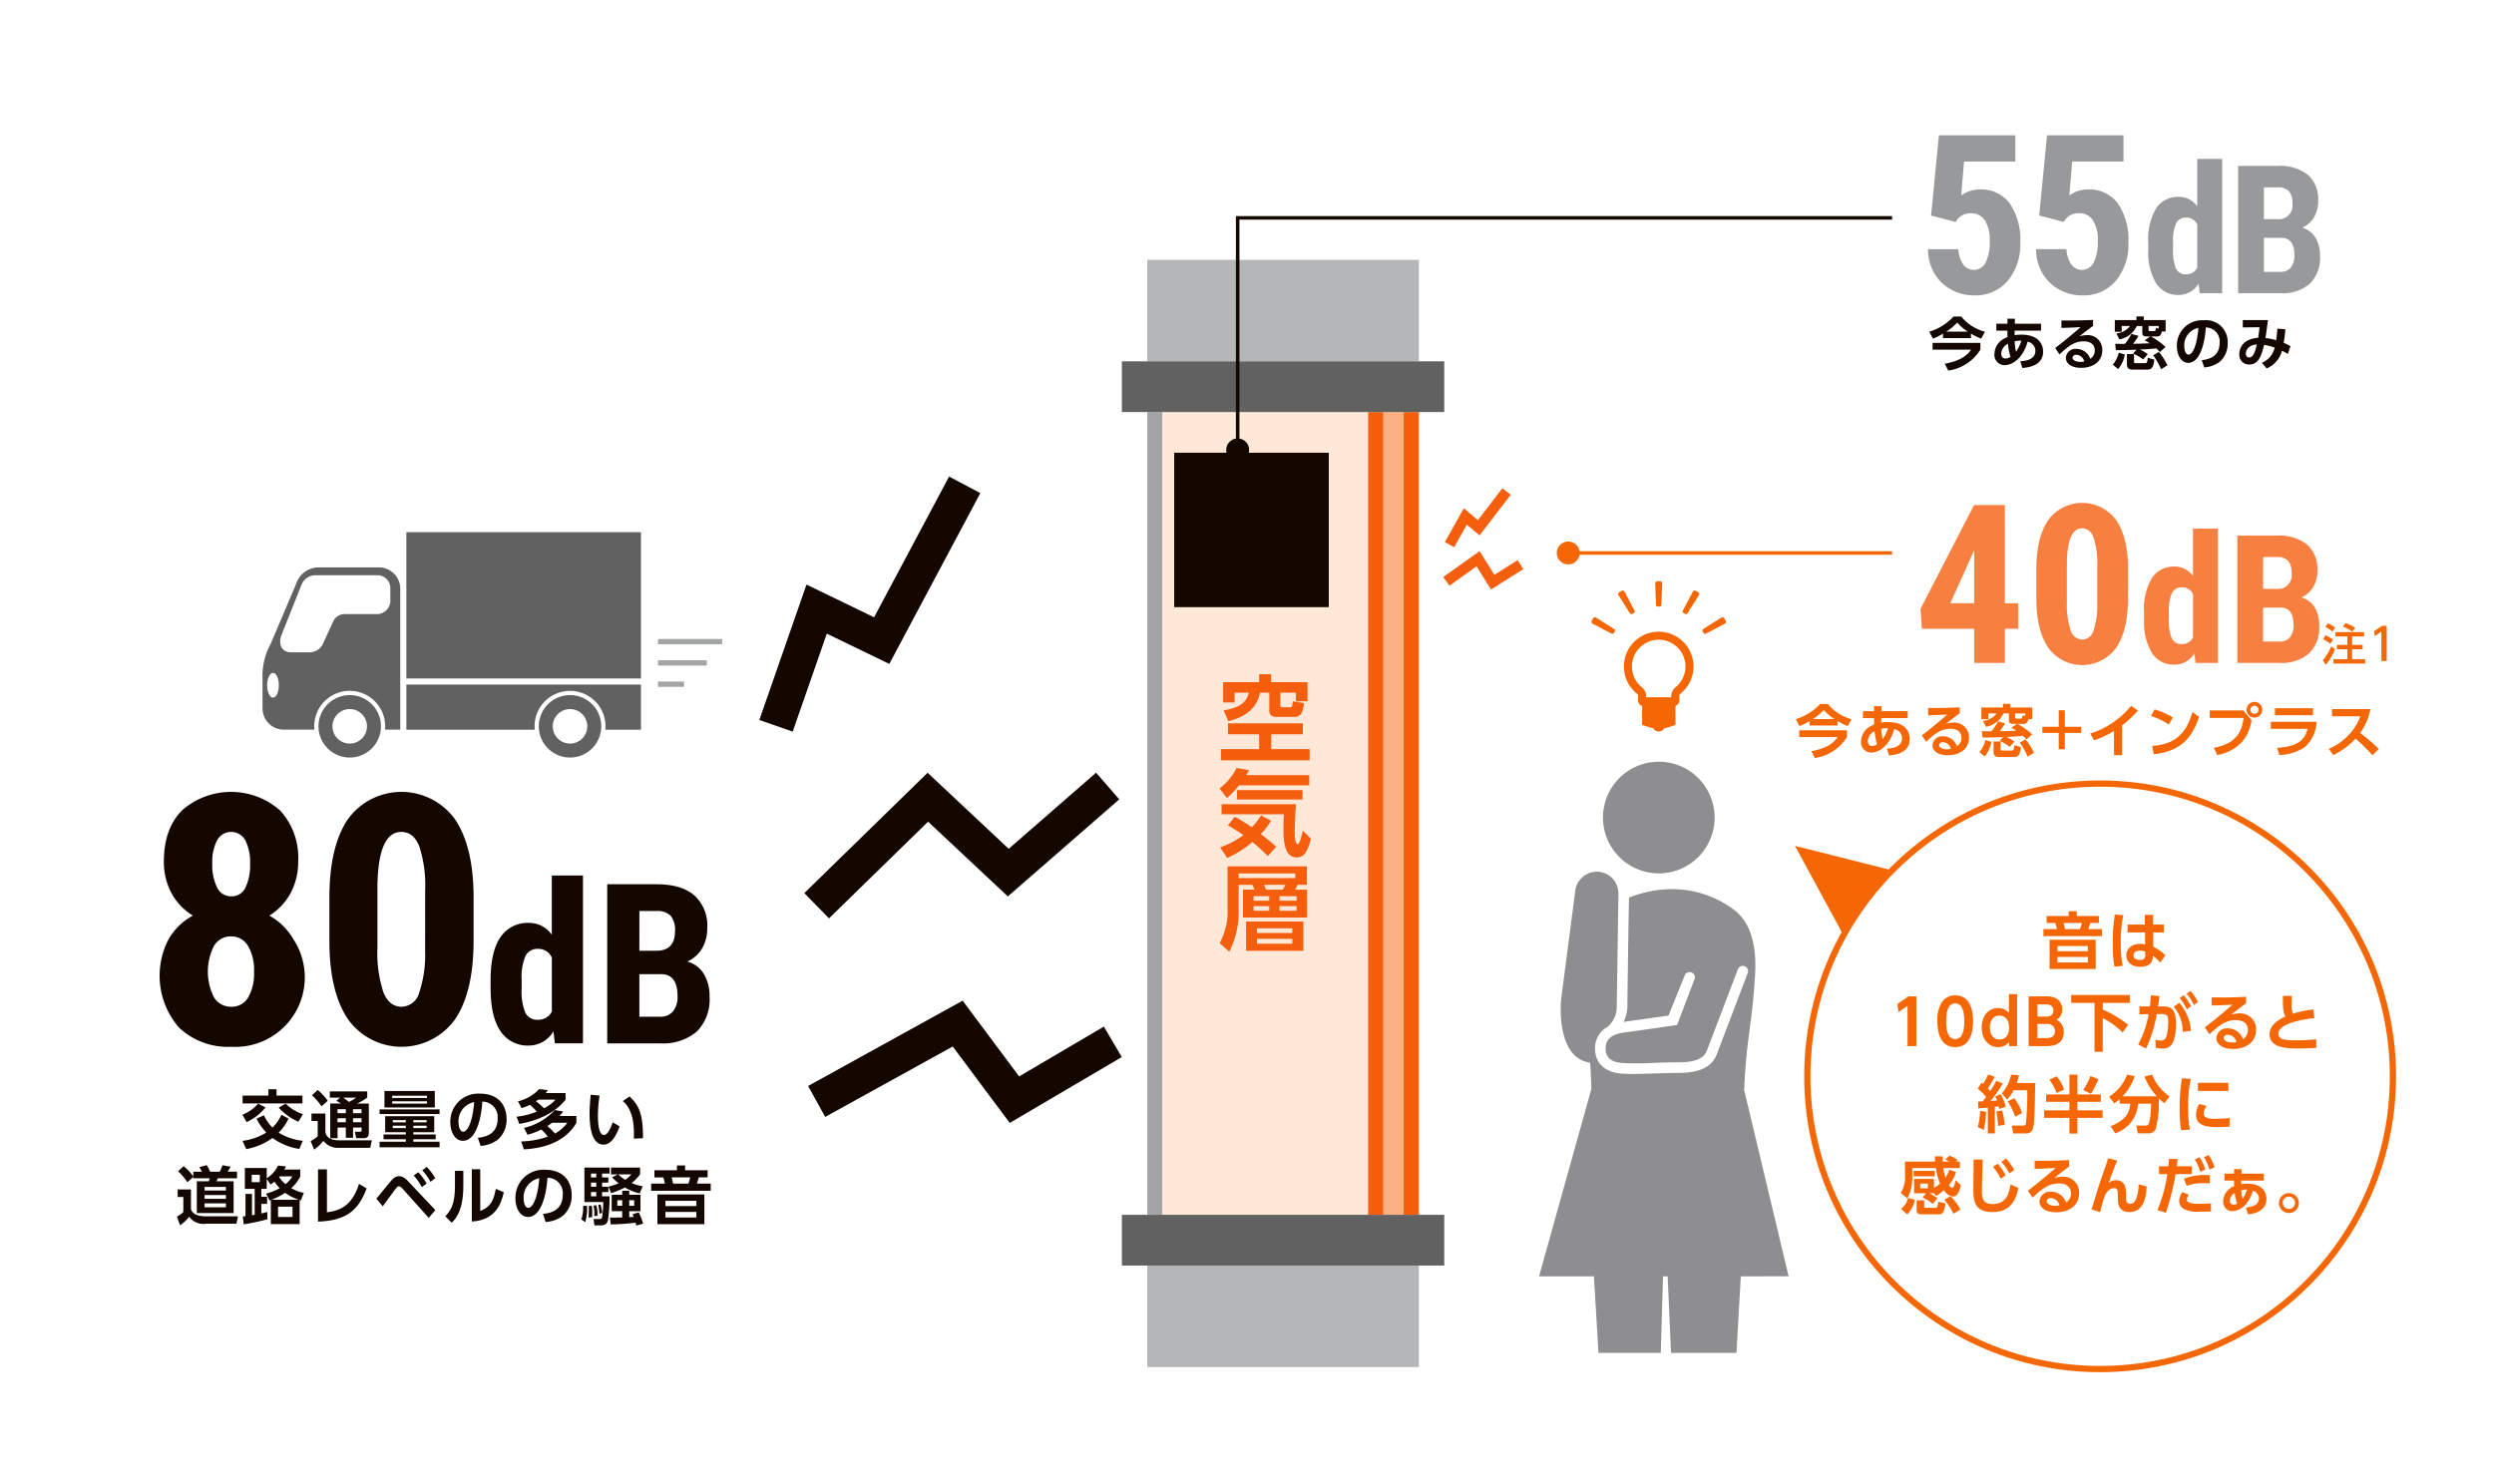 <svg xmlns="http://www.w3.org/2000/svg" xmlns:xlink="http://www.w3.org/1999/xlink" width="400" height="238" viewBox="0 0 400 238"><defs><clipPath id="a"><rect width="392.457" height="218.51" fill="none"/></clipPath><clipPath id="b"><rect width="32.98" height="128.787" fill="none"/></clipPath><clipPath id="d"><rect width="61.665" height="139.448" fill="none"/></clipPath><clipPath id="g"><rect width="24.766" height="24.728" fill="none"/></clipPath><linearGradient id="i" x1="-16.053" y1="27.443" x2="-15.995" y2="27.443" gradientUnits="objectBoundingBox"><stop offset="0" stop-color="#fff"/><stop offset="0.095" stop-color="#f9f9f9"/><stop offset="0.219" stop-color="#eae9e8"/><stop offset="0.36" stop-color="#d1cecd"/><stop offset="0.514" stop-color="#aea9a7"/><stop offset="0.677" stop-color="#817a76"/><stop offset="0.846" stop-color="#4b413c"/><stop offset="1" stop-color="#140700"/></linearGradient><clipPath id="j"><rect width="24.764" height="24.728" fill="none"/></clipPath><clipPath id="k"><rect width="13.255" height="16.977" fill="none"/></clipPath></defs><g transform="translate(-960 -5539)"><rect width="400" height="238" transform="translate(960 5539)" fill="#fff"/><g transform="translate(807.61 5206.864)"><g transform="translate(461.817 382.893)"><path d="M371.167,373.2a9.937,9.937,0,0,1-1.616.8l-.579-1.112a8.91,8.91,0,0,0,3.894-2.433H374.1a7.31,7.31,0,0,0,3.8,2.433L377.3,374a9.854,9.854,0,0,1-1.643-.809v.717h-4.491Zm6,1.479v1.082a7.24,7.24,0,0,1-5.152,3.361l-.56-1.092c2.019-.376,3.48-1.083,4.215-2.269H369.5v-1.082Zm-2.012-1.8a8.287,8.287,0,0,1-1.706-1.461,8.922,8.922,0,0,1-1.755,1.461Z" transform="translate(-368.972 -370.427)" fill="#140700"/><path d="M380.4,377.513c.717-.036,2.414-.175,2.414-1.672a1.526,1.526,0,0,0-1.248-1.459c-.707,2.581-2.368,3.764-3.691,3.764a1.625,1.625,0,0,1-1.626-1.781,2.808,2.808,0,0,1,1.433-2.406,5.721,5.721,0,0,1,.661-.322c-.01-.339-.019-.559-.019-1.028h-1.772V371.5h1.781v-.81l1.194.019-.009.791h4.205v1.11h-4.233c0,.119-.009.625-.009.725a6.977,6.977,0,0,1,1.093-.082c2.516,0,3.48,1.323,3.48,2.726,0,2.343-2.544,2.552-3.334,2.627Zm-1.984-2.792a1.883,1.883,0,0,0-1.083,1.561c0,.4.192.8.671.8a1.591,1.591,0,0,0,.816-.249A10.573,10.573,0,0,1,378.416,374.721Zm2.14-.5a4.289,4.289,0,0,0-1.056.1,7.262,7.262,0,0,0,.22,1.67A6.233,6.233,0,0,0,380.556,374.225Z" transform="translate(-365.797 -370.324)" fill="#140700"/><path d="M389.114,371.785c-.5.34-1.471,1.1-2.2,1.672a4.679,4.679,0,0,1,1.166-.184,2.334,2.334,0,0,1,2.508,2.416c0,1.762-1.423,2.828-3.388,2.828-1.7,0-2.462-.79-2.462-1.607a1.551,1.551,0,0,1,1.7-1.433,2.341,2.341,0,0,1,2.212,1.59,1.558,1.558,0,0,0,.735-1.341c0-.845-.569-1.459-1.8-1.459-1.423,0-2.47.771-3.865,2.094l-.689-1.03c.376-.276,1.984-1.505,4.086-3.351-.984.065-1.919.109-3.087.128v-1.184c2.012.007,2.9,0,5.08-.093Zm-2.7,4.638c-.378,0-.606.24-.606.431,0,.432.513.708,1.284.708a2.47,2.47,0,0,0,.589-.065A1.334,1.334,0,0,0,386.414,376.423Z" transform="translate(-362.837 -370.263)" fill="#140700"/><path d="M391.39,376.541a4.819,4.819,0,0,1-1.066,2.35l-.863-.715a4.478,4.478,0,0,0,.964-1.92Zm4.187-2.893a12.545,12.545,0,0,1,2.35,1.68l-.9.826c-.138-.148-.24-.257-.579-.577-1.432.128-2.011.155-2.663.174a5.208,5.208,0,0,1,1.294.753l-.744.836a8.281,8.281,0,0,0-1.616-.947l.541-.615c-1.532.055-1.7.065-3.3.073l-.111-1.02c.221.01,1.313.01,1.561.02a10.318,10.318,0,0,0,1.048-1.607l1.138.32a10.557,10.557,0,0,1-.882,1.267c1.176-.019,1.323-.026,2.663-.082a8.843,8.843,0,0,0-.79-.478l.891-.623h-.678c-.414,0-.6-.184-.6-.606v-1.066h-.882a3.787,3.787,0,0,1-2.8,2.149l-.477-.955a3.141,3.141,0,0,0,2.2-1.194H390.9v.928H389.79v-1.882h3.471v-.587h1.176v.587h3.507v1.844h-.616c-.082.395-.228.781-.707.781Zm-3.839,2.828h1.13v1.12c0,.313.055.339.293.339h1.423c.332,0,.395,0,.487-.862l1.057.3c-.138,1.543-.653,1.6-1.176,1.6h-2.332c-.295,0-.882-.009-.882-.845Zm3.471-3.957c0,.238.019.284.313.284h.549c.231,0,.24-.046.323-.514l.431.09v-.4h-1.616Zm1.643,3.617a9.244,9.244,0,0,1,1.369,2.159l-1.018.625a10.044,10.044,0,0,0-1.258-2.242Z" transform="translate(-360.033 -370.435)" fill="#140700"/><path d="M400.608,377.259c1.158-.109,2.865-.549,2.865-2.781a2.221,2.221,0,0,0-2.212-2.452c-.158,2.506-.929,5.675-2.819,5.675-1.168,0-1.82-1.314-1.82-2.692a4.042,4.042,0,0,1,4.307-4.141,3.479,3.479,0,0,1,3.838,3.664,3.818,3.818,0,0,1-1.267,2.993,4.625,4.625,0,0,1-2.5.909Zm-2.8-2.222c0,.432.138,1.341.689,1.341.487,0,1.294-.965,1.578-4.289A2.836,2.836,0,0,0,397.807,375.037Z" transform="translate(-356.909 -370.246)" fill="#140700"/><path d="M407.2,377.7a3.425,3.425,0,0,0,2.067-2.433,8.561,8.561,0,0,0-1.69-.441c-.385,1.515-.835,3.15-2.368,3.15a1.547,1.547,0,0,1-1.616-1.672c0-.964.633-2.46,3.01-2.607.112-.608.194-1.323.223-1.708l-2.674.036V370.85h4.042c-.129.964-.267,1.919-.4,2.883a7.921,7.921,0,0,1,1.708.35c.1-.71.146-1.186.192-1.864l1.285.1c-.065.835-.128,1.313-.266,2.186a7.175,7.175,0,0,1,1.083.523l-.412,1.258a10.6,10.6,0,0,0-.947-.523,4.2,4.2,0,0,1-2.452,2.837Zm-2.552-1.442a.527.527,0,0,0,.541.587c.707,0,.984-1.129,1.212-2.084C405.384,374.8,404.649,375.377,404.649,376.258Z" transform="translate(-353.868 -370.254)" fill="#140700"/></g><rect width="43.565" height="16.282" transform="translate(336.391 373.824)" fill="#b5b6b7"/><rect width="43.565" height="16.282" transform="translate(336.391 535.171)" fill="#b5b6b7"/><rect width="2.442" height="128.787" transform="translate(336.391 398.245)" fill="#a3a4a5"/><rect width="2.442" height="128.787" transform="translate(377.513 398.245)" fill="#f45e0d"/><g transform="translate(156.161 341.881)"><g clip-path="url(#a)"><g transform="translate(182.672 56.364)"><g clip-path="url(#b)"><rect width="32.98" height="128.787" transform="translate(0.001 0)" fill="#ffe8d7"/></g></g></g></g><rect width="3.259" height="128.787" transform="translate(374.254 398.245)" fill="#fcb184"/><rect width="2.44" height="128.787" transform="translate(371.813 398.245)" fill="#f45e0d"/><g transform="translate(156.161 341.881)"><g clip-path="url(#a)"><path d="M194.11,412.739a5.008,5.008,0,1,0,5.007,5.005,5,5,0,0,0-5.007-5.005m0,7.776a2.768,2.768,0,1,1,2.768-2.771,2.771,2.771,0,0,1-2.768,2.771" transform="translate(-141.79 -310.967)" fill="#616161"/><path d="M201.525,398.475H192.02a3.771,3.771,0,0,0-3.707,2.476l-4.164,9.805a10.675,10.675,0,0,0-1.3,5.545v4.783a3.419,3.419,0,0,0,3.42,3.42h4.9c-.016-.177-.026-.356-.026-.539a5.688,5.688,0,0,1,11.377,0c0,.182-.01.362-.027.539h2.446v-22.61a3.421,3.421,0,0,0-3.42-3.42m-16.988,20.889c-.516,0-.932-.888-.932-1.982s.417-1.981.932-1.981.931.886.931,1.981-.417,1.982-.931,1.982m18.814-15.854a2.189,2.189,0,0,1-1.979,2.455h-5.452a2,2,0,0,0-1.728,1.176l-1.718,3.733a2.366,2.366,0,0,1-2.08,1.225h-2.906c-1.828,0-2.041-1.617-1.593-2.769l3.18-7.98a2.387,2.387,0,0,1,2.355-1.612H201.3a2.052,2.052,0,0,1,2.047,2.047Z" transform="translate(-144.516 -317.19)" fill="#616161"/><path d="M218.711,412.739a5.008,5.008,0,1,0,5.007,5.005,5,5,0,0,0-5.007-5.005m0,7.776a2.768,2.768,0,1,1,2.768-2.771,2.77,2.77,0,0,1-2.768,2.771" transform="translate(-131.057 -310.967)" fill="#616161"/><path d="M198.914,418.8H219.5c-.016-.177-.026-.356-.026-.539a5.688,5.688,0,0,1,11.377,0c0,.182-.01.362-.027.539h5.715v-7.24H198.914Z" transform="translate(-137.509 -311.483)" fill="#616161"/><rect width="37.625" height="23.46" transform="translate(61.404 75.637)" fill="#616161"/><line x2="10.294" transform="translate(101.753 93.192)" fill="none" stroke="#a3a4a5" stroke-miterlimit="10" stroke-width="0.85"/><line x2="7.849" transform="translate(101.753 96.606)" fill="none" stroke="#a3a4a5" stroke-miterlimit="10" stroke-width="0.85"/><line x2="4.182" transform="translate(101.753 100.02)" fill="none" stroke="#a3a4a5" stroke-miterlimit="10" stroke-width="0.85"/><path d="M244.728,461.921l22.621-12.493,9.1,12.208,15.779-9.28" transform="translate(-117.521 -294.96)" fill="none" stroke="#140700" stroke-miterlimit="10" stroke-width="5.669"/><path d="M244.728,442.1l17.834-17.408,12.9,12.093,15.943-13.889" transform="translate(-117.521 -306.537)" fill="none" stroke="#140700" stroke-miterlimit="10" stroke-width="5.669"/><path d="M240.19,427.911l6.518-18.72,10.433,5.05,13.314-24.988" transform="translate(-119.501 -321.214)" fill="none" stroke="#140700" stroke-miterlimit="10" stroke-width="5.669"/></g></g><g transform="translate(394.184 409.732)"><g clip-path="url(#d)"><path d="M350.443,429.137a8.954,8.954,0,1,1-8.954-8.954,8.956,8.956,0,0,1,8.954,8.954" transform="translate(-317.236 -375.571)" fill="#8e8e90"/><path d="M365.43,497.381,358.3,467.5c.359-8.629,1.271-10.134,1.768-18.857.121-2.873-.1-7.535-3.339-10.012-3.035-2.321-9-5.053-16.885-2.022-.053.022-.289,17.755-.289,17.755l-.006.04a5.623,5.623,0,0,1-.595,2.156c1.894-.248,5.764-.8,7.213-1.013l2.552-6.325a.85.85,0,1,1,1.65.412l-2.828,7.43s-6.157.9-8.464,1.2c-2.692.352-3,1.65-3,2.6,0,1.37.862,2.141,2.561,2.287a46.651,46.651,0,0,0,5.229-.009c1.273-.047,2.59-.095,3.9-.095,3.461,0,4.284-1.033,4.656-2.149l4.853-12.738a.848.848,0,1,1,1.61.536l-4.853,12.741c-.763,2.289-2.7,3.311-6.266,3.311-1.277,0-6.143.174-7.19.174-.745,0-1.446-.02-2.084-.076-2.575-.224-4.112-1.714-4.112-3.981a3.871,3.871,0,0,1,2.057-3.543,4.251,4.251,0,0,0,1.422-3.029l.269-18.179a3.483,3.483,0,0,0-3.3-3.647,3.524,3.524,0,0,0-3.65,3.3l-2.2,16.894c-.18,1.185-.745,9.7,4.612,10.447.283,4.352.152,4.4.152,4.4l-8.343,29.88H334.2l1.533,25.652a4.407,4.407,0,0,0,8.812-.191l.738-25.461h.744l1.158,26.324a4.544,4.544,0,0,0,9.087,0l1.485-26.324Z" transform="translate(-320.354 -370.218)" fill="#8e8e90"/><path d="M339.355,403.815a.266.266,0,0,1-.264.269h-.322a.267.267,0,0,1-.264-.269l-.139-3.44a.354.354,0,0,1,.353-.355h.427a.354.354,0,0,1,.353.355Z" transform="translate(-314.692 -384.367)" fill="#f56704"/><path d="M336.856,404.287a.263.263,0,0,1-.1.361l-.276.159a.263.263,0,0,1-.363-.1L334.28,401.8a.355.355,0,0,1,.126-.484l.369-.211a.355.355,0,0,1,.484.131Z" transform="translate(-316.496 -383.915)" fill="#f56704"/><path d="M334.895,405.935a.266.266,0,0,1,.1.361l-.159.276a.265.265,0,0,1-.362.1l-3.052-1.6a.35.35,0,0,1-.128-.481l.212-.368a.352.352,0,0,1,.483-.131Z" transform="translate(-317.799 -382.613)" fill="#f56704"/><path d="M344.192,406.673a.267.267,0,0,1-.363-.1l-.158-.277a.265.265,0,0,1,.1-.363l2.908-1.841a.353.353,0,0,1,.484.132l.214.365a.356.356,0,0,1-.131.486Z" transform="translate(-312.393 -382.61)" fill="#f56704"/><path d="M342.2,404.715a.263.263,0,0,1-.362.095l-.274-.157a.265.265,0,0,1-.1-.363l1.6-3.052a.354.354,0,0,1,.481-.131l.368.214a.356.356,0,0,1,.129.485Z" transform="translate(-313.354 -383.913)" fill="#f56704"/><path d="M340.453,405.657a5.583,5.583,0,0,0-3.483,9.945c.184.144.192.345.178.743a1.26,1.26,0,0,0,.248.991.858.858,0,0,0,.394.227v3.043l1.474.491h.276a1.047,1.047,0,0,0,1.861,0h.274l1.471-.491v-3.052a.881.881,0,0,0,.362-.218,1.246,1.246,0,0,0,.251-.991c-.016-.4,0-.6.178-.743a5.584,5.584,0,0,0-3.484-9.945m2.679,8.936a1.864,1.864,0,0,0-.665,1.58h-4.026a1.866,1.866,0,0,0-.666-1.58,4.293,4.293,0,1,1,5.357,0" transform="translate(-316.216 -381.908)" fill="#f56704"/></g></g><g transform="translate(177.99 459.179)"><path d="M193.583,434.674a10.5,10.5,0,0,1-1.231,5.139,9.56,9.56,0,0,1-3.39,3.581,10.251,10.251,0,0,1,3.881,3.841,11.149,11.149,0,0,1-9.976,17.208,11.424,11.424,0,0,1-8.392-3.076,12.663,12.663,0,0,1-1.695-14.146,10,10,0,0,1,3.91-3.826,9.487,9.487,0,0,1-3.417-3.581,10.5,10.5,0,0,1-1.231-5.139q0-5.22,2.926-8.174a11.894,11.894,0,0,1,15.717.029A11.185,11.185,0,0,1,193.583,434.674Zm-10.716,23.344a3.009,3.009,0,0,0,2.693-1.489,7.735,7.735,0,0,0,.942-4.142,7.535,7.535,0,0,0-.984-4.155,3.076,3.076,0,0,0-2.706-1.5,3.108,3.108,0,0,0-2.72,1.5,9.132,9.132,0,0,0,0,8.3A3.161,3.161,0,0,0,182.866,458.018Zm3.006-22.935a7.85,7.85,0,0,0-.751-3.717,2.571,2.571,0,0,0-4.552-.04,7.686,7.686,0,0,0-.766,3.757,8.062,8.062,0,0,0,.766,3.788,2.461,2.461,0,0,0,2.3,1.435,2.406,2.406,0,0,0,2.269-1.435A8.324,8.324,0,0,0,185.873,435.084Z" transform="translate(-171.359 -423.549)" fill="#140700"/><path d="M213.441,447.44q0,8.256-2.993,12.629a10.562,10.562,0,0,1-17.028.122q-2.995-4.251-3.1-12.178V440.5q0-8.228,2.979-12.588a10.6,10.6,0,0,1,17.112-.04q2.977,4.32,3.033,12.328Zm-7.763-8.065a20.282,20.282,0,0,0-.929-7.052q-.929-2.35-2.9-2.351-3.691,0-3.826,8.612v9.922a20.392,20.392,0,0,0,.942,7.161q.944,2.352,2.939,2.351a3,3,0,0,0,2.8-2.2,19.188,19.188,0,0,0,.969-6.739Z" transform="translate(-163.088 -423.549)" fill="#140700"/><path d="M208.317,449.756q0-4.664,1.578-6.962a5.224,5.224,0,0,1,4.593-2.3,4.43,4.43,0,0,1,3.647,1.893v-9.5h5v26.93h-4.506l-.228-1.929a4.574,4.574,0,0,1-3.927,2.279,5.183,5.183,0,0,1-4.55-2.279q-1.568-2.279-1.6-6.7ZM213.3,451a9.048,9.048,0,0,0,.6,3.92,2.1,2.1,0,0,0,2.017,1.113,2.419,2.419,0,0,0,2.226-1.316v-8.659a2.364,2.364,0,0,0-2.209-1.4,2.135,2.135,0,0,0-2,1.1,8.589,8.589,0,0,0-.631,3.927Z" transform="translate(-155.235 -419.474)" fill="#140700"/><path d="M221.342,459.394V433.866h7.889q4,0,6.075,1.78a6.494,6.494,0,0,1,2.077,5.217,6.282,6.282,0,0,1-.859,3.348,5.073,5.073,0,0,1-2.35,2.052,4.471,4.471,0,0,1,2.649,1.972,6.757,6.757,0,0,1,.929,3.655,7.28,7.28,0,0,1-2.044,5.61,8.4,8.4,0,0,1-5.916,1.894Zm5.155-14.851h2.682q3.033,0,3.033-3.138a3.6,3.6,0,0,0-.7-2.489,2.993,2.993,0,0,0-2.279-.755H226.5Zm0,3.753v6.819h3.3a2.586,2.586,0,0,0,2.1-.859,3.693,3.693,0,0,0,.72-2.437q0-3.436-2.489-3.523Z" transform="translate(-149.552 -419.048)" fill="#140700"/></g><g transform="translate(460.404 412.813)"><path d="M381.521,407.268h2.157v4.088h-2.157v5.481H376.6v-5.481h-8.382l-.227-3.183,8.593-16.664h4.939Zm-8.75,0H376.6V398.8l-.1.191Z" transform="translate(-367.988 -391.161)" fill="#f78040"/><path d="M395.638,406.47q0,5.253-1.9,8.036a6.722,6.722,0,0,1-10.837.079q-1.9-2.706-1.975-7.75v-4.784q0-5.233,1.9-8.01a6.749,6.749,0,0,1,10.89-.024q1.9,2.747,1.93,7.845Zm-4.939-5.132a12.878,12.878,0,0,0-.593-4.488,1.97,1.97,0,0,0-1.843-1.5q-2.348,0-2.434,5.479v6.314a12.964,12.964,0,0,0,.6,4.557,2,2,0,0,0,1.87,1.5,1.91,1.91,0,0,0,1.782-1.4,12.25,12.25,0,0,0,.618-4.287Z" transform="translate(-362.345 -391.267)" fill="#f78040"/><path d="M392.953,407.635a9.91,9.91,0,0,1,1.262-5.568,4.182,4.182,0,0,1,3.675-1.837,3.539,3.539,0,0,1,2.917,1.515v-7.6h4v21.544h-3.6l-.182-1.544a3.653,3.653,0,0,1-3.141,1.824,4.143,4.143,0,0,1-3.64-1.824,9.6,9.6,0,0,1-1.284-5.357Zm3.984,1a7.25,7.25,0,0,0,.477,3.135,1.68,1.68,0,0,0,1.613.891,1.934,1.934,0,0,0,1.781-1.051v-6.929a1.894,1.894,0,0,0-1.768-1.123,1.707,1.707,0,0,0-1.6.885,6.884,6.884,0,0,0-.5,3.141Z" transform="translate(-357.096 -390.012)" fill="#f78040"/><path d="M403.373,415.346V394.924h6.313a7.277,7.277,0,0,1,4.859,1.423,5.189,5.189,0,0,1,1.663,4.172,5.034,5.034,0,0,1-.688,2.68,4.052,4.052,0,0,1-1.88,1.64,3.573,3.573,0,0,1,2.119,1.578,5.386,5.386,0,0,1,.744,2.924,5.822,5.822,0,0,1-1.635,4.488,6.717,6.717,0,0,1-4.734,1.515Zm4.124-11.881h2.146a2.183,2.183,0,0,0,2.427-2.511,2.882,2.882,0,0,0-.562-1.992,2.389,2.389,0,0,0-1.823-.6H407.5Zm0,3v5.456h2.637a2.066,2.066,0,0,0,1.683-.688,2.946,2.946,0,0,0,.574-1.949q0-2.751-1.991-2.819Z" transform="translate(-352.55 -389.671)" fill="#f78040"/></g><g transform="translate(461.6 353.847)"><path d="M369.327,363.084l1.253-12.872h12.263v4.21h-8.228l-.451,5.428a5.213,5.213,0,0,1,2.94-.957,5.7,5.7,0,0,1,4.826,2.226,10.207,10.207,0,0,1,1.7,6.3,9.054,9.054,0,0,1-2.017,6.142,6.779,6.779,0,0,1-5.393,2.331,7.491,7.491,0,0,1-3.7-.948,6.98,6.98,0,0,1-2.689-2.636,7.6,7.6,0,0,1-1-3.826h4.872a4.6,4.6,0,0,0,.783,2.453,2.1,2.1,0,0,0,3.583-.3,7.331,7.331,0,0,0,.661-3.506,5.7,5.7,0,0,0-.791-3.3,2.568,2.568,0,0,0-2.219-1.113,2.6,2.6,0,0,0-2.156.957l-.314.435Z" transform="translate(-368.821 -350.212)" fill="#98999b"/><path d="M381.4,363.084l1.251-12.872h12.264v4.21h-8.227l-.454,5.428a5.216,5.216,0,0,1,2.94-.957A5.709,5.709,0,0,1,394,361.119a10.2,10.2,0,0,1,1.7,6.3,9.055,9.055,0,0,1-2.018,6.142,6.776,6.776,0,0,1-5.392,2.331,7.5,7.5,0,0,1-3.706-.948A6.986,6.986,0,0,1,381.9,372.3a7.588,7.588,0,0,1-1-3.826h4.87a4.6,4.6,0,0,0,.783,2.453,2.1,2.1,0,0,0,3.584-.3,7.332,7.332,0,0,0,.661-3.506,5.7,5.7,0,0,0-.791-3.3,2.563,2.563,0,0,0-2.218-1.113,2.607,2.607,0,0,0-2.157.957l-.312.435Z" transform="translate(-363.552 -350.212)" fill="#98999b"/><path d="M393.425,366.338a9.911,9.911,0,0,1,1.262-5.568,4.18,4.18,0,0,1,3.674-1.837,3.547,3.547,0,0,1,2.919,1.515v-7.6h4V374.39h-3.605l-.182-1.544a3.655,3.655,0,0,1-3.141,1.824,4.142,4.142,0,0,1-3.641-1.824,9.569,9.569,0,0,1-1.283-5.357Zm3.983,1a7.243,7.243,0,0,0,.477,3.134,1.682,1.682,0,0,0,1.613.891,1.939,1.939,0,0,0,1.782-1.051V363.38a1.894,1.894,0,0,0-1.768-1.123,1.708,1.708,0,0,0-1.6.885,6.859,6.859,0,0,0-.506,3.141Z" transform="translate(-358.087 -349.063)" fill="#98999b"/><path d="M403.465,374.049V353.627h6.311a7.278,7.278,0,0,1,4.86,1.423,5.188,5.188,0,0,1,1.662,4.172,5.046,5.046,0,0,1-.687,2.68,4.066,4.066,0,0,1-1.88,1.64,3.581,3.581,0,0,1,2.118,1.578,5.4,5.4,0,0,1,.743,2.924,5.826,5.826,0,0,1-1.633,4.488,6.724,6.724,0,0,1-4.734,1.515Zm4.124-11.881h2.146a2.184,2.184,0,0,0,2.427-2.511,2.889,2.889,0,0,0-.562-1.992,2.4,2.4,0,0,0-1.824-.6h-2.187Zm0,3v5.456h2.637a2.069,2.069,0,0,0,1.683-.688,2.962,2.962,0,0,0,.574-1.949q0-2.749-1.992-2.819Z" transform="translate(-353.707 -348.722)" fill="#98999b"/></g><line x2="52.032" transform="translate(403.816 420.851)" fill="none" stroke="#f56704" stroke-miterlimit="10" stroke-width="0.567"/><g transform="translate(156.161 341.881)"><g clip-path="url(#a)"><path d="M329.212,399.258a1.837,1.837,0,1,1,1.836-1.837,1.837,1.837,0,0,1-1.836,1.837" transform="translate(-81.464 -318.451)" fill="#f56704"/></g></g><g transform="translate(440.419 444.743)"><path d="M356.27,416.475a10.128,10.128,0,0,1-1.617.8l-.579-1.11a8.923,8.923,0,0,0,3.894-2.433H359.2a7.335,7.335,0,0,0,3.8,2.433l-.6,1.11a9.94,9.94,0,0,1-1.643-.807v.717h-4.49Zm6,1.478v1.083a7.239,7.239,0,0,1-5.152,3.361l-.559-1.093c2.019-.376,3.48-1.083,4.214-2.268h-6.162v-1.083Zm-2.011-1.8a8.335,8.335,0,0,1-1.709-1.461,8.738,8.738,0,0,1-1.752,1.461Z" transform="translate(-354.074 -413.397)" fill="#f56704"/><path d="M365.508,420.789c.717-.037,2.416-.175,2.416-1.672a1.528,1.528,0,0,0-1.248-1.461c-.708,2.581-2.37,3.765-3.693,3.765a1.625,1.625,0,0,1-1.626-1.781,2.81,2.81,0,0,1,1.433-2.406,5.8,5.8,0,0,1,.661-.32c-.009-.34-.017-.56-.017-1.028H361.66v-1.112h1.782v-.809l1.194.019-.009.79h4.205v1.112H364.6c0,.119-.009.623-.009.725a6.75,6.75,0,0,1,1.093-.083c2.516,0,3.48,1.323,3.48,2.726,0,2.342-2.544,2.554-3.332,2.628ZM363.524,418a1.883,1.883,0,0,0-1.083,1.561c0,.405.192.8.671.8a1.585,1.585,0,0,0,.816-.249A10.674,10.674,0,0,1,363.524,418Zm2.14-.494a4.354,4.354,0,0,0-1.056.1,7.262,7.262,0,0,0,.22,1.67A6.158,6.158,0,0,0,365.664,417.5Z" transform="translate(-350.897 -413.294)" fill="#f56704"/><path d="M374.221,415.062c-.5.34-1.469,1.1-2.195,1.672a4.658,4.658,0,0,1,1.165-.184,2.333,2.333,0,0,1,2.508,2.414c0,1.764-1.423,2.828-3.388,2.828-1.7,0-2.462-.79-2.462-1.607a1.551,1.551,0,0,1,1.7-1.432,2.342,2.342,0,0,1,2.212,1.589A1.553,1.553,0,0,0,374.5,419c0-.844-.569-1.461-1.8-1.461-1.423,0-2.469.771-3.865,2.094l-.688-1.03c.375-.274,1.982-1.505,4.085-3.351-.982.065-1.919.109-3.085.128V414.2c2.011.009,2.9,0,5.079-.093Zm-2.7,4.636c-.378,0-.606.24-.606.432,0,.432.514.707,1.285.707a2.375,2.375,0,0,0,.587-.065A1.331,1.331,0,0,0,371.521,419.7Z" transform="translate(-347.936 -413.233)" fill="#f56704"/><path d="M376.491,419.816a4.823,4.823,0,0,1-1.064,2.351l-.865-.715a4.472,4.472,0,0,0,.965-1.92Zm4.187-2.893a12.527,12.527,0,0,1,2.351,1.68l-.9.826c-.138-.146-.238-.256-.579-.577-1.432.128-2.011.155-2.663.174a5.242,5.242,0,0,1,1.3.754l-.744.836a8.29,8.29,0,0,0-1.617-.948l.543-.613c-1.534.055-1.7.065-3.3.072l-.109-1.02c.22.01,1.313.01,1.561.02a10.411,10.411,0,0,0,1.046-1.607l1.139.322a10.854,10.854,0,0,1-.882,1.265c1.175-.017,1.323-.026,2.664-.08a9.091,9.091,0,0,0-.79-.478l.89-.625h-.681c-.412,0-.6-.184-.6-.606v-1.066h-.882a3.784,3.784,0,0,1-2.8,2.149l-.478-.955a3.134,3.134,0,0,0,2.2-1.194H376v.929h-1.11V414.3h3.471v-.587h1.175v.587h3.507v1.844h-.615c-.083.4-.23.781-.707.781Zm-3.838,2.828h1.13v1.12c0,.313.055.34.294.34h1.422c.33,0,.395,0,.487-.863l1.056.3c-.138,1.543-.652,1.6-1.175,1.6h-2.333c-.293,0-.882-.009-.882-.845Zm3.471-3.957c0,.238.019.284.312.284h.551c.23,0,.238-.046.322-.514l.431.09v-.4h-1.616Zm1.643,3.618a9.168,9.168,0,0,1,1.369,2.159l-1.02.623a9.953,9.953,0,0,0-1.258-2.241Z" transform="translate(-345.135 -413.405)" fill="#f56704"/><path d="M384.224,414.438h.982v2.636h2.636v.982h-2.636v2.627h-.982v-2.627H381.6v-.982h2.626Z" transform="translate(-342.066 -413.088)" fill="#f56704"/><path d="M392.059,421.848h-1.3v-3.884a14.336,14.336,0,0,1-3.206,1.5l-.606-1.084a13.662,13.662,0,0,0,6.557-4.443l1.1.761a17.649,17.649,0,0,1-2.544,2.368Z" transform="translate(-339.733 -413.308)" fill="#f56704"/><path d="M396.583,416.759a11.081,11.081,0,0,0-2.848-1.367l.562-1.056a12.388,12.388,0,0,1,2.947,1.294ZM393.91,420.2c2.728-.221,5.28-1.13,6.456-5.436l1.074.753c-1.093,3.388-2.985,5.546-7.255,6.015Z" transform="translate(-336.771 -413.132)" fill="#f56704"/><path d="M405.662,414.867l1.333,1.551a6.811,6.811,0,0,1-1.5,3.463,6.909,6.909,0,0,1-4,2.13l-.56-1.148c3.819-.671,4.509-2.819,4.8-4.793H400.29v-1.2Zm3.058-.111a1.257,1.257,0,1,1-1.258-1.258A1.253,1.253,0,0,1,408.719,414.756Zm-1.909,0a.651.651,0,1,0,.651-.651A.648.648,0,0,0,406.811,414.756Z" transform="translate(-333.911 -413.498)" fill="#f56704"/><path d="M414.442,416.378a5.655,5.655,0,0,1-1.948,4.124,8.02,8.02,0,0,1-4.013,1.212l-.366-1.158c2.4-.138,4.371-.717,4.885-3.049h-5.887v-1.129Zm-.57-2.176v1.119h-6.1V414.2Z" transform="translate(-330.934 -413.191)" fill="#f56704"/><path d="M420.256,414.3a9.335,9.335,0,0,1-1.642,3.819,28.166,28.166,0,0,1,2.983,2.591l-1.028.991a28.531,28.531,0,0,0-2.709-2.673,11.115,11.115,0,0,1-3.572,2.654l-.7-1.018a8.761,8.761,0,0,0,3.249-2.278,8.419,8.419,0,0,0,1.8-2.929H414.1V414.3Z" transform="translate(-328.108 -413.149)" fill="#f56704"/></g><g transform="translate(191.264 506.892)"><path d="M180.6,460.845a6.307,6.307,0,0,0,2.521-1.779l1.191.61a8.072,8.072,0,0,1-3.031,2.35Zm3.457.1a7.007,7.007,0,0,0,1.373,1.973,6.879,6.879,0,0,0,1.433-2.065l1.139.62a7.7,7.7,0,0,1-1.587,2.258,9.225,9.225,0,0,0,3.875,1.3l-.549,1.313a10.028,10.028,0,0,1-4.312-1.759,10.269,10.269,0,0,1-4.211,1.78l-.589-1.323a9.6,9.6,0,0,0,3.813-1.331,8.91,8.91,0,0,1-1.576-2.238Zm2.024-4.178v1.015h4.158v1.251h-9.6v-1.251h4.139v-1.015Zm1.465,2.3a6.825,6.825,0,0,0,2.775,1.689l-.741,1.221a9.446,9.446,0,0,1-3.154-2.259Z" transform="translate(-180.601 -456.769)" fill="#140700"/><path d="M188.357,460.619h2.228v2.929c.062.366.244,1.373,2.238,1.373h5.217l-.264,1.209H192.75a2.944,2.944,0,0,1-2.482-1.119,7.422,7.422,0,0,1-1.484,1.4l-.559-1.363a5.019,5.019,0,0,0,1.129-.783v-2.442h-1Zm1-3.773a8.525,8.525,0,0,1,1.606,1.739l-1,.885a9.141,9.141,0,0,0-1.537-1.771Zm3.579,1.229H191.3v-1h6v1a10.439,10.439,0,0,1-1.617.947h1.871v4.71c0,.487-.194.852-.814.852h-1.219l-.2-1.036h.824c.2,0,.244-.092.244-.276v-.4h-1.363v1.647h-1.159v-1.647h-1.331v1.708h-1.171v-5.561h1.719a7.127,7.127,0,0,0-.732-.437Zm-.406,1.861v.632h1.331v-.632Zm0,1.445v.641h1.331v-.641Zm.913-3.306c.3.205.744.53.936.682a5.54,5.54,0,0,0,1.129-.682Zm1.577,1.861v.632h1.363v-.632Zm0,1.445v.641h1.363v-.641Z" transform="translate(-177.274 -456.735)" fill="#140700"/></g><g transform="translate(213.269 507.165)"><path d="M195.922,459.909h9.62v.751h-9.62ZM204.688,461v2.572h-3.346v.365h3.579v.763h-3.579v.4h4.2v.895h-9.62v-.895h4.21v-.4h-3.579v-.763h3.579v-.365h-3.315V461Zm-7.983-4.039h8.075V459.6H196.7Zm1.241.753v.366h5.583v-.366Zm0,.895v.376h5.583v-.376Zm.092,3.021v.366h2.094v-.366Zm0,.9v.376h2.094v-.376Zm3.3-.9v.366h2.126v-.366Zm0,.9v.376h2.126v-.376Z" transform="translate(-195.922 -456.959)" fill="#140700"/><path d="M208.237,464.335c1.281-.122,3.173-.61,3.173-3.082a2.462,2.462,0,0,0-2.452-2.716c-.172,2.776-1.026,6.285-3.121,6.285-1.291,0-2.014-1.454-2.014-2.979a4.477,4.477,0,0,1,4.77-4.586c3.031,0,4.251,1.972,4.251,4.056a4.236,4.236,0,0,1-1.4,3.316,5.111,5.111,0,0,1-2.766,1.007Zm-3.1-2.462c0,.478.154,1.485.764,1.485.539,0,1.433-1.069,1.748-4.75A3.142,3.142,0,0,0,205.134,461.873Z" transform="translate(-192.475 -456.829)" fill="#140700"/></g><g transform="translate(235.244 506.871)"><path d="M211.436,458.706a6.712,6.712,0,0,0,3.387-1.952l1.423.142a4.136,4.136,0,0,1-.366.487h3.2v1.049c-1.739,2.218-4.638,3.417-7.424,3.9l-.437-1.159a11.751,11.751,0,0,0,3.234-.813,8.508,8.508,0,0,0-1.089-1.1,7.5,7.5,0,0,1-1.343.53Zm.529,6.437a13.861,13.861,0,0,0,4.26-.773,7.609,7.609,0,0,0-1.037-1.139,10.673,10.673,0,0,1-2.218.834l-.559-1.089a9.688,9.688,0,0,0,4.932-2.867l1.333.233a6.117,6.117,0,0,1-.56.712h2.7v1.109c-1.922,3.243-5.531,4.108-8.43,4.249Zm2.745-6.712c-.122.09-.152.112-.375.254a15.817,15.817,0,0,1,1.28,1.129,5.885,5.885,0,0,0,1.851-1.383Zm2.208,3.713c-.194.141-.458.345-.753.527a10.857,10.857,0,0,1,1.209,1.2,5.913,5.913,0,0,0,1.983-1.728Z" transform="translate(-211.222 -456.754)" fill="#140700"/><path d="M220.977,457.509a20.257,20.257,0,0,0-.263,3.112c0,1.057.05,3.213.975,3.213.58,0,1.077-1.119,1.393-2.034l1.1.651c-.539,1.535-1.353,2.929-2.562,2.929-1.892,0-2.248-2.786-2.248-4.952,0-1.089.1-2.206.182-3.051Zm5.491,6.914c.052-1.3.134-4.464-1.768-6.029l1.077-.743c1.515,1.4,2.166,2.776,2.166,6.7Z" transform="translate(-207.667 -456.482)" fill="#140700"/></g><g transform="translate(180.759 519.063)"><path d="M173.409,469.148h2.136v3.134c.316,1.168,1.942,1.168,2.472,1.168h5.063l-.243,1.191h-4.882a2.814,2.814,0,0,1-2.694-1.119,7.134,7.134,0,0,1-1.455,1.373l-.519-1.393a5.473,5.473,0,0,0,1.038-.722v-2.43h-.916Zm2.512-2.012-.955.853a8.918,8.918,0,0,0-1.485-1.758l.875-.826a7.558,7.558,0,0,1,1.566,1.649v-.763h1.393c-.142-.244-.345-.61-.417-.732l1.169-.316a6.184,6.184,0,0,1,.549,1.048h1.535a5.87,5.87,0,0,0,.448-1.037l1.3.233c-.132.266-.356.632-.468.8h1.505v1.067h-3.081a3.489,3.489,0,0,1-.234.478h2.766v5.1h-5.9v-5.1h1.9a2.605,2.605,0,0,0,.152-.478h-2.624Zm1.81,1.606v.569h3.417v-.569Zm0,1.3v.6h3.417v-.6Zm0,1.333v.631h3.417v-.631Z" transform="translate(-173.287 -465.243)" fill="#140700"/><path d="M189.865,465.927v1.13a6.455,6.455,0,0,1-1.442,1.859,6.645,6.645,0,0,0,2.012.754l-.488,1.221c-.082-.032-.1-.032-.182-.062v3.854h-4.618v-3.854l-.192.07-.569-1.107a9.021,9.021,0,0,0,2.186-.876,5.977,5.977,0,0,1-.845-1.046c-.214.172-.325.264-.62.467l-.62-.9v1.587h-.863v1.271h.925v1.148h-.925v1.527c.335-.072.488-.112.955-.234l.02,1.169a34.4,34.4,0,0,1-3.8.814l-.152-1.251.437-.06v-3.571h1.038v3.427c.182-.032.244-.04.437-.082v-4.158h-1.576v-3.345h3.507v1.646a4.977,4.977,0,0,0,1.811-2.034l1.261.132c-.1.244-.152.325-.244.508Zm-6.486.843h-1.3v1.182h1.3Zm6.243,4.007a8.348,8.348,0,0,1-2.176-1.107,12.294,12.294,0,0,1-2.187,1.107Zm-1,1.109h-2.318v1.657h2.318Zm-2.054-4.86a1.328,1.328,0,0,0-.092.1,5.167,5.167,0,0,0,1.027,1.15,4.877,4.877,0,0,0,1.1-1.251Z" transform="translate(-170.078 -465.224)" fill="#140700"/></g><g transform="translate(203.394 519.745)"><path d="M190.48,472.6c2.39-.274,4.118-1.331,5.145-4.556l1.221.723c-1.291,3.469-3.213,5.176-7.8,5.329v-8.379h1.433Z" transform="translate(-189.047 -465.718)" fill="#140700"/></g><g transform="translate(212.749 519.349)"><path d="M195.56,470.536c.386-.447,2-2.44,2.338-2.837.53-.621.886-.764,1.313-.764.447,0,.834.144,1.525.886l4.29,4.546-1.067,1.249-4.19-4.677c-.172-.184-.4-.388-.6-.388s-.366.2-.559.458c-.336.437-1.729,2.358-2.024,2.746Zm6.722-4.241a9.5,9.5,0,0,1,1.353,1.811l-.783.569a8.649,8.649,0,0,0-1.3-1.85Zm1.362-.853a8.839,8.839,0,0,1,1.364,1.81l-.764.579a8.553,8.553,0,0,0-1.321-1.85Z" transform="translate(-195.56 -465.442)" fill="#140700"/><path d="M206.151,468.32c0,3.783-1.037,5.156-1.86,5.961l-1.028-1.028c.947-1.017,1.545-2.044,1.545-4.819v-2.472h1.343Zm2.715,4.078c1.017-.447,2.044-.895,2.5-3.548l1.281.549c-.417,1.83-1.331,4.484-5.135,4.688V465.7h1.352Z" transform="translate(-192.199 -465.331)" fill="#140700"/></g><g transform="translate(235.06 519.115)"><path d="M215.508,472.837c1.281-.121,3.171-.609,3.171-3.081a2.459,2.459,0,0,0-2.45-2.716c-.172,2.776-1.027,6.285-3.121,6.285-1.291,0-2.014-1.454-2.014-2.979a4.476,4.476,0,0,1,4.768-4.586c3.031,0,4.251,1.972,4.251,4.056a4.236,4.236,0,0,1-1.4,3.316,5.121,5.121,0,0,1-2.765,1.007Zm-3.1-2.46c0,.478.152,1.485.763,1.485.539,0,1.433-1.069,1.749-4.75A3.142,3.142,0,0,0,212.405,470.377Z" transform="translate(-211.094 -465.069)" fill="#140700"/><path d="M219.365,471.644a8.226,8.226,0,0,1-.274,2.623l-.641-.437a5.7,5.7,0,0,0,.284-2.186Zm-.417-6.132h4.027v.967h-1.191v.619h1.007v.823h-1.007v.662h1.007v.853h-1.007v.682h1.191a25.042,25.042,0,0,1-.254,3.844c-.162.59-.448.824-1.161.824h-1.005l-.152-1.017h.833c.274,0,.417,0,.529-.214a15.544,15.544,0,0,0,.2-2.512h-3.019Zm1.189,6.132a7.872,7.872,0,0,1,.062,1.109c0,.315-.01.559-.01.712l-.58.07c.02-.286.05-.711.05-1.231,0-.3-.01-.488-.02-.629Zm-.132-5.165v.619h.845v-.619Zm0,1.442v.662h.845v-.662Zm0,1.515v.682h.845v-.682Zm.855,2.116a6.68,6.68,0,0,1,.194,1.679l-.52.08a6.733,6.733,0,0,0-.122-1.7Zm.671-.111a6.71,6.71,0,0,1,.264,1.373l-.457.07a6.8,6.8,0,0,0-.174-1.383Zm6.345-4.852A6.857,6.857,0,0,1,226.535,468a7.968,7.968,0,0,0,1.769.51l-.5,1.148a8.551,8.551,0,0,1-2.36-.945,12.275,12.275,0,0,1-2.218.895l-.417-1.047a9.8,9.8,0,0,0,1.627-.52,9.578,9.578,0,0,1-1.057-.975l.945-.467H223.21v-1.089h4.666Zm-1.738,6.885c.192-.01.549-.032.711-.042a4.722,4.722,0,0,0-.192-.437l1.005-.286a10.075,10.075,0,0,1,.7,1.8l-1.109.306c-.06-.294-.07-.336-.1-.457a39.3,39.3,0,0,1-3.987.273l-.122-1.1c1.109.01,1.759-.01,1.963-.02v-1H223.32v-2.633h1.689v-.652h1.129v.652h1.8v2.633h-1.8Zm-1.912-2.726v.895h.783v-.895Zm.141-4.148a6.547,6.547,0,0,0,1.12.873,5.317,5.317,0,0,0,1.005-.873Zm1.771,4.148v.895h.791v-.895Z" transform="translate(-207.885 -465.177)" fill="#140700"/><path d="M226.77,467.191v-1.149h3.609v-.763h1.313v.763H235.3v1.149h-1.413c-.1.376-.214.721-.315,1H235.8v1.149h-9.548v-1.149h2.2a7.866,7.866,0,0,0-.254-1Zm8.013,7.5h-7.535v-4.768h7.535Zm-1.281-3.743H228.54v.845H233.5Zm0,1.781H228.54v.9H233.5Zm-1.291-4.546a7.049,7.049,0,0,0,.3-1h-2.979c.05.194.182.721.234,1Z" transform="translate(-204.481 -465.279)" fill="#140700"/></g><g transform="translate(348.002 471.133)"><path d="M303.727,434.829H302.24c-.09.182-.333.606-.424.773h1.94v4.474H293.475V435.6h1.85c-.046-.091-.257-.59-.363-.773h-2.185v3.806a14.113,14.113,0,0,1-1.5,6.916l-1.547-1.366A10.6,10.6,0,0,0,291,438.667v-6.8h12.724Zm-1.866-1.821h-9.084v.744h9.084Zm1.3,12.407h-9.189v-4.7h9.189Zm-5.475-8.766h-2.516v.727h2.516Zm0,1.593h-2.516v.743h2.516Zm3.7,3.563h-5.673v.757h5.673Zm0,1.683h-5.673v.789h5.673Zm-1.517-7.887c.136-.227.333-.59.424-.773h-3.443c.182.425.2.47.335.773Zm2.2,1.047h-2.745v.727h2.745Zm0,1.593h-2.745v.743h2.745Z" transform="translate(-289.729 -431.872)" fill="#f45e0d"/></g><g transform="translate(347.986 455.34)"><path d="M292.858,423.667a19.475,19.475,0,0,1-1.942,2.048l-1.2-1.547a9.119,9.119,0,0,0,2.73-3.292l2.017.365c-.227.379-.287.485-.47.788h10.116v1.637Zm4.6,11.345a28.343,28.343,0,0,0-2.473-2.259,16.656,16.656,0,0,1-4.033,2.562l-1.138-1.7a14.477,14.477,0,0,0,3.73-1.956,21.529,21.529,0,0,0-2.5-1.563l1.107-1.38a23.22,23.22,0,0,1,2.761,1.685,13.938,13.938,0,0,0,1.471-1.912l1.591.85a10.588,10.588,0,0,1-1.637,2.137c1.35,1.046,2.048,1.653,2.472,2.048Zm-7.417-8.312h11.935c-.06.88-.2,3.124-.2,4.368,0,.425,0,2.032.44,2.032.363,0,.652-1.274.85-2.153l1.288,1.258a6.487,6.487,0,0,1-.8,2.183,1.6,1.6,0,0,1-1.458.835c-1.82,0-2.123-2.169-2.123-4.488,0-1.123.03-1.988.06-2.426h-9.994Zm12.983-2.274v1.515H292.524v-1.515Z" transform="translate(-289.718 -420.876)" fill="#f45e0d"/></g><g transform="translate(348.213 440.305)"><path d="M303.011,418.28v1.758h-5.066v2.381H304.1v1.8H289.876v-1.8H296v-2.381H291V418.28ZM296,410.408h1.925v1.274h5.84v3.064H301.9v-1.38h-2.5v1.988c0,.257.016.348.243.348h1.2c.379,0,.5-.03.56-.955l1.79.3c-.151,1.227-.348,2.213-1.561,2.213H298.78c-.652,0-1.153-.273-1.153-1v-2.9H296.14c-.53,2.579-2.335,3.882-5.064,4.58l-.774-1.729c2.458-.425,3.7-1.2,4.034-2.851h-2.275v1.577h-1.834v-3.26H296Z" transform="translate(-289.876 -410.408)" fill="#f45e0d"/></g><rect width="51.706" height="8.139" transform="translate(332.321 390.105)" fill="#616161"/><rect width="51.706" height="8.139" transform="translate(332.321 527.031)" fill="#616161"/><g transform="translate(524.931 432.099)"><path d="M414.88,408.9a10.823,10.823,0,0,1-1.466,2.48l-.5-.707a8.807,8.807,0,0,0,1.36-2.236Zm-1.53-2.264a10.373,10.373,0,0,1,1.2.7l-.428.671a5.175,5.175,0,0,0-1.155-.72Zm.371-1.909a8.354,8.354,0,0,1,1.182.689l-.435.641a5.559,5.559,0,0,0-1.14-.747Zm5.817,1.416v.7h-1.923v1.347H419.3v.7h-1.689v1.59h2.1v.7h-5.086v-.7h2.229v-1.59h-1.666v-.7h1.666v-1.347h-1.909v-.7Zm-2.983-1.453a6.854,6.854,0,0,1,1.56.764l-.47.61a4.986,4.986,0,0,0-1.5-.789Z" transform="translate(-412.915 -404.695)" fill="#f56704"/><path d="M419.918,405h.748v5.649h-.855v-4.723l-1.054.725-.113-.789Z" transform="translate(-410.415 -404.563)" fill="#f56704"/></g><g transform="translate(156.161 341.881)"><g clip-path="url(#a)"><g transform="translate(184.556 62.89)"><g clip-path="url(#g)"><g clip-path="url(#g)"><path d="M285.478,402.178,295,396.864l4.794,6.1,8.375-4.078" transform="translate(-284.299 -380.783)" fill="none" stroke="#616161" stroke-miterlimit="10" stroke-width="2.835"/><path d="M285.843,399.322l4.533-6.92,4.279,3.028,8.132-8.8" transform="translate(-284.139 -385.248)" fill="none" stroke="#616161" stroke-miterlimit="10" stroke-width="2.835"/></g></g></g><g transform="translate(184.556 62.892)"><rect width="24.764" height="24.728"/><g style="isolation:isolate"><rect width="24.764" height="24.728" fill="url(#i)"/><g clip-path="url(#j)"><rect width="44.117" height="44.115" transform="translate(-6.22 -6.411)" fill="none" stroke="#616161" stroke-miterlimit="10" stroke-width="2.835"/></g></g></g><g transform="translate(227.489 68.365)"><g clip-path="url(#k)"><g clip-path="url(#k)"><path d="M315.044,401.136l5.094-3.632,2.337,3.763,4.462-2.814" transform="translate(-314.333 -385.979)" fill="none" stroke="#f45e0d" stroke-miterlimit="10" stroke-width="1.701"/><path d="M315.4,398.522l2.536-4.527,2.149,1.82L324.543,390" transform="translate(-314.178 -389.254)" fill="none" stroke="#f45e0d" stroke-miterlimit="10" stroke-width="1.701"/></g></g></g></g></g><path d="M291.742,396.752v-37.32H396.7" transform="translate(59.151 7.657)" fill="none" stroke="#140700" stroke-miterlimit="10" stroke-width="0.567"/><g transform="translate(156.161 341.881)"><g clip-path="url(#a)"><path d="M294.137,385.91a1.837,1.837,0,1,1-1.837-1.837,1.838,1.838,0,0,1,1.837,1.837" transform="translate(-97.568 -323.473)" fill="#140700"/></g></g><g transform="translate(480.125 478.336)"><path d="M382.227,438.766v-1.129h3.549v-.75h1.288v.75h3.548v1.129h-1.389c-.1.369-.21.709-.309.979H391.1v1.129h-9.383v-1.129h2.159a8.048,8.048,0,0,0-.25-.979Zm7.877,7.375H382.7v-4.687H390.1Zm-1.26-3.677h-4.878v.829h4.878Zm0,1.748h-4.878v.889h4.878Zm-1.27-4.467a7.113,7.113,0,0,0,.3-.979h-2.929c.05.189.181.709.23.979Z" transform="translate(-381.719 -436.887)" fill="#f56704"/><path d="M391.165,437.348a19.907,19.907,0,0,0-.419,4.368,17.651,17.651,0,0,0,.32,3.759l-1.328.149a21.382,21.382,0,0,1-.28-3.888,26.158,26.158,0,0,1,.349-4.487Zm6.5,1.509v1.26h-1.711l.01,2.31a6.942,6.942,0,0,1,1.94,1.369l-.83,1.168a5.509,5.509,0,0,0-1.179-1.079l-.01.21c-.059,1.26-1.109,1.54-2,1.54-1.568,0-2.248-.921-2.248-1.848,0-1.05.869-1.83,2.238-1.83a3.227,3.227,0,0,1,.78.09l-.019-1.929h-2.8v-1.26H394.6l-.01-1.558h1.35v1.558Zm-2.989,4.358a1.935,1.935,0,0,0-.8-.171c-.508,0-1.089.2-1.089.76,0,.461.4.73,1.018.73.761,0,.87-.409.87-.809Z" transform="translate(-378.343 -436.729)" fill="#f56704"/></g><g transform="translate(456.699 491.107)"><path d="M367.207,446.392h1.25v7.974h-1.419V447.91l-1.449,1.01-.18-1.309Z" transform="translate(-365.409 -445.512)" fill="#f56704"/><path d="M369.879,450.428a5.392,5.392,0,0,1,.671-2.987,2.544,2.544,0,0,1,2.187-1.161c2.858,0,2.858,3.418,2.858,4.148s0,4.148-2.858,4.148S369.879,451.158,369.879,450.428Zm4.307,0c0-1.718-.391-2.858-1.449-2.858-1.129,0-1.449,1.278-1.449,2.858,0,1.729.391,2.858,1.449,2.858C373.837,453.286,374.186,452.068,374.186,450.428Z" transform="translate(-363.459 -445.56)" fill="#f56704"/><path d="M379.22,453.819a2.173,2.173,0,0,1-1.759.82c-1.639,0-2.638-1.41-2.638-3.138,0-1.62.909-3.128,2.638-3.128a2.355,2.355,0,0,1,1.728.75v-2.987h1.32v8.343H379.22Zm-1.55-4.237c-1.04,0-1.53.879-1.53,1.919s.49,1.929,1.53,1.929c.51,0,1.55-.27,1.55-1.929S378.169,449.582,377.67,449.582Z" transform="translate(-361.302 -445.624)" fill="#f56704"/><path d="M382.709,446.392a3.765,3.765,0,0,1,1.548.22,1.943,1.943,0,0,1,1.189,1.848,1.874,1.874,0,0,1-.9,1.7,2.059,2.059,0,0,1,1.149,1.949c0,2.258-2.159,2.258-2.868,2.258h-2.758v-7.974Zm-1.229,1.288v1.959h1.439c1.089,0,1.119-.849,1.119-.978,0-.931-.869-.981-1.26-.981Zm0,3.14v2.258h1.379c.47,0,1.419-.04,1.419-1.119a1.124,1.124,0,0,0-1.26-1.139Z" transform="translate(-359.012 -445.512)" fill="#f56704"/><path d="M384.826,446.239h9.4V447.5h-4.348v1.07a18.893,18.893,0,0,1,4.078,2.447l-.89,1.231a13.119,13.119,0,0,0-3.187-2.31v5.418h-1.318V447.5h-3.739Z" transform="translate(-356.938 -445.578)" fill="#f56704"/><path d="M392.308,454.365a15.939,15.939,0,0,0,1.658-4.847l-1.469.01v-1.26h1.67c.069-.51.109-.869.169-1.78l1.379.112c-.06.468-.129,1.037-.221,1.668h.8c1.439,0,2.06.649,2.06,2.749,0,3.637-1.139,4.007-2.149,4.007a4.948,4.948,0,0,1-1.089-.121l-.06-1.29a4.3,4.3,0,0,0,.879.131c.5,0,.79-.25.939-.819a9.189,9.189,0,0,0,.24-2.139c0-.7-.01-1.3-.949-1.29l-.889.01a20.82,20.82,0,0,1-1.739,5.535Zm7.125-2.009a6.029,6.029,0,0,0-1.439-4.037l.889-.631a7.677,7.677,0,0,1,1.877,4.487Zm.149-5.876a8.574,8.574,0,0,1,1.188,1.778l-.669.48a7.769,7.769,0,0,0-1.148-1.808Zm1.109-.7a8.815,8.815,0,0,1,1.2,1.781l-.668.48a8.02,8.02,0,0,0-1.159-1.81Z" transform="translate(-353.673 -445.779)" fill="#f56704"/><path d="M406.356,447.48c-.54.371-1.6,1.2-2.388,1.82a5.039,5.039,0,0,1,1.268-.2,2.539,2.539,0,0,1,2.729,2.628c0,1.919-1.548,3.079-3.688,3.079-1.849,0-2.679-.86-2.679-1.749a1.688,1.688,0,0,1,1.85-1.56,2.547,2.547,0,0,1,2.409,1.729,1.694,1.694,0,0,0,.8-1.459c0-.919-.62-1.589-1.961-1.589-1.548,0-2.687.839-4.205,2.278l-.751-1.119c.409-.3,2.159-1.639,4.448-3.647-1.07.069-2.088.119-3.358.138v-1.288c2.187.01,3.157,0,5.527-.1Zm-2.939,5.047c-.409,0-.659.259-.659.47,0,.47.559.77,1.4.77a2.682,2.682,0,0,0,.641-.07A1.45,1.45,0,0,0,403.417,452.527Z" transform="translate(-350.432 -445.491)" fill="#f56704"/><path d="M414.156,449.9c-.82.08-5.767.649-5.767,2.518,0,.971,1.139,1.04,2.84,1.04a30.857,30.857,0,0,0,3.236-.159v1.37c-.579.039-1.419.1-2.847.1-1.659,0-4.648,0-4.648-2.289,0-1.659,1.9-2.548,2.548-2.848-.389-.629-.409-1.409-.409-3.3h1.429c-.01.31-.02.639-.02,1.179a3.471,3.471,0,0,0,.221,1.669,19.03,19.03,0,0,1,3.256-.679Z" transform="translate(-347.277 -445.536)" fill="#f56704"/></g><g transform="translate(469.59 504.508)"><path d="M375.723,461.105a14.224,14.224,0,0,1-.379,2.917l-.959-.468a10.317,10.317,0,0,0,.371-2.588Zm-1.278-1.669c.379,0,.559,0,.748-.01.18-.23.381-.5.521-.7a7.6,7.6,0,0,0-1.32-1.329l.59-.969c.138.1.18.139.259.19a14.086,14.086,0,0,0,.83-1.51l1.02.381a11.559,11.559,0,0,1-1.1,1.838,5.412,5.412,0,0,1,.389.44,15.194,15.194,0,0,0,.97-1.629l1.05.419a18.781,18.781,0,0,1-1.968,2.808c.3-.01.748-.039,1.028-.07a4.948,4.948,0,0,0-.27-.688l.9-.31a9.366,9.366,0,0,1,.78,2l-1.04.339c-.049-.2-.07-.29-.1-.409-.141.02-.49.07-.61.08v4.266H376v-4.145c-.7.067-1.149.1-1.53.128Zm3.846,1.449a12.543,12.543,0,0,1,.411,2.308l-1.05.169a17.26,17.26,0,0,0-.28-2.308Zm2.7-5.646a8.377,8.377,0,0,1-.35,1.24H383.6c-.08,4.566-.109,6.654-.4,7.384a1.025,1.025,0,0,1-.929.709h-2.2l-.24-1.258h1.778c.28,0,.421-.03.5-.319a50.857,50.857,0,0,0,.218-5.347h-2.2a6.019,6.019,0,0,1-1.04,1.488l-.86-.988a6.238,6.238,0,0,0,1.51-3.009Zm-.74,3.678a8.628,8.628,0,0,1,1.24,2.387l-1.1.58a11.03,11.03,0,0,0-1.208-2.449Z" transform="translate(-374.384 -455.109)" fill="#f56704"/><path d="M385.849,455.13h1.29v3.178h3.747V459.5h-3.747v1.359h4.037v1.209h-4.037v2.519h-1.29v-2.519H381.8v-1.209h4.046V459.5h-3.737v-1.189h3.737Zm-2.038.27a6.937,6.937,0,0,1,1.2,2.149l-1.229.51a8.2,8.2,0,0,0-1.149-2.128Zm6.695.46a17.356,17.356,0,0,1-1.2,2.358l-1.248-.619a9.631,9.631,0,0,0,1.149-2.239Z" transform="translate(-371.147 -455.1)" fill="#f56704"/><path d="M390.752,459.081a8.465,8.465,0,0,1-.879.679l-.819-1.1a6.929,6.929,0,0,0,2.878-3.529l1.228.25a8.855,8.855,0,0,1-1.939,3.229h5.487a10.575,10.575,0,0,1-1.989-3.158l1.229-.33a7.655,7.655,0,0,0,2.8,3.517l-.82,1.06a5.326,5.326,0,0,1-.9-.75,17.529,17.529,0,0,1-.48,4.857,1.221,1.221,0,0,1-1.268.748H393.65l-.24-1.248H394.9a.519.519,0,0,0,.55-.37,12.4,12.4,0,0,0,.319-3.137H393.7a5.374,5.374,0,0,1-3.668,4.755l-.738-1.148c2.137-.86,3.016-1.88,3.147-3.608h-1.689Z" transform="translate(-367.984 -455.103)" fill="#f56704"/><path d="M398.711,455.64a20.94,20.94,0,0,0-.421,4.588,18.078,18.078,0,0,0,.28,3.548l-1.4.1a19.38,19.38,0,0,1-.24-3.428,28.065,28.065,0,0,1,.369-4.906Zm2.558,4.348a2.113,2.113,0,0,0-.48,1.209c0,.74.849.839,1.8.839a22.593,22.593,0,0,0,2.35-.121v1.372a17.987,17.987,0,0,1-1.87.089c-1.838,0-3.507-.23-3.507-1.989a3.306,3.306,0,0,1,.52-1.729Zm3.477-3.717v1.3H399.86v-1.3Z" transform="translate(-364.547 -454.921)" fill="#f56704"/></g><g transform="translate(457.247 517.45)"><path d="M369.858,470.208h-1.929v-2.3h3.178v1.459a7.765,7.765,0,0,0,1-.71,8.94,8.94,0,0,1-.688-2.489h-3.789v1.449a6.738,6.738,0,0,1-.789,3.408l-1.05-.869a4.8,4.8,0,0,0,.671-2.9v-2.118h4.826c-.029-.461-.039-.631-.049-.85h1.248c.01.23.01.46.032.85H373.6c-.508-.26-.569-.29-.678-.34l.7-.619a6.469,6.469,0,0,1,1.291.7l-.31.26h.669v1.028h-2.659a8.675,8.675,0,0,0,.339,1.55,5.264,5.264,0,0,0,.621-1.29l1.079.4a5.671,5.671,0,0,1-1.149,2.06c.119.169.32.46.518.46.3,0,.431-.639.55-1.209l.84.77c-.28,1.409-.71,1.828-1.209,1.828a2,2,0,0,1-1.489-1.01,7.015,7.015,0,0,1-1.288.921l-.33-.441h-.738a8.432,8.432,0,0,1,1.3.79l-.74.939a6.885,6.885,0,0,0-1.62-1.04Zm-4.036,2.519a3.17,3.17,0,0,0,1.137-1.759l1.1.29a4.769,4.769,0,0,1-1.229,2.348Zm2.037-6.106h3.368v.867h-3.368Zm.471,4.737h1.208v.928c0,.191.032.261.271.261h1.478c.31,0,.35,0,.52-.969l1.159.279c-.25,1.471-.43,1.739-1.089,1.739h-2.759c-.668,0-.789-.25-.789-.819Zm.579-2.689v.76h1.229v-.76Zm5.307,4.837a8.7,8.7,0,0,0-1.449-2.249l.99-.58a8.282,8.282,0,0,1,1.6,2.139Z" transform="translate(-365.79 -464.092)" fill="#f56704"/><path d="M375.4,464.679c-.1,2.209-.138,4.7-.138,4.937,0,1.149.1,2.189,1.679,2.189,2.347,0,2.677-1.808,2.917-3.148l1.25.55c-.51,2.608-1.749,3.887-4.157,3.887-2.75,0-3.059-1.7-3.059-3.538,0-.77.05-4.2.05-4.9Zm2.4.659a8.743,8.743,0,0,1,1.27,1.86l-.8.529a8.349,8.349,0,0,0-1.228-1.9Zm1.34-.829a9.677,9.677,0,0,1,1.32,1.828l-.79.55a8.949,8.949,0,0,0-1.28-1.87Z" transform="translate(-362.256 -463.95)" fill="#f56704"/><path d="M386.6,465.722c-.54.371-1.6,1.2-2.389,1.82a5.041,5.041,0,0,1,1.27-.2,2.539,2.539,0,0,1,2.728,2.628c0,1.919-1.548,3.079-3.687,3.079-1.848,0-2.68-.86-2.68-1.749a1.688,1.688,0,0,1,1.85-1.56,2.547,2.547,0,0,1,2.409,1.729,1.692,1.692,0,0,0,.8-1.458c0-.921-.621-1.59-1.959-1.59-1.548,0-2.687.839-4.207,2.278l-.751-1.119c.411-.3,2.159-1.639,4.448-3.647-1.07.07-2.088.119-3.358.139v-1.29c2.189.011,3.157,0,5.527-.1Zm-2.939,5.047c-.409,0-.659.261-.659.47,0,.47.56.77,1.4.77a2.679,2.679,0,0,0,.639-.07A1.452,1.452,0,0,0,383.658,470.769Z" transform="translate(-359.599 -463.874)" fill="#f56704"/><path d="M391.218,464.844c-.47,1.07-1.171,2.959-1.39,3.588a1.786,1.786,0,0,1,1.179-.429c1.609,0,1.609,1.508,1.609,2.269v.659c0,.53.171.85.659.85.31,0,.771-.091,1.072-1.1a7.028,7.028,0,0,0,.289-2.039l1.288.361c-.08,1.409-.319,4.1-2.768,4.1-1.578,0-1.849-1.129-1.849-2.127v-.389c0-.822,0-1.32-.629-1.32-.74,0-1.31.74-1.55,1.458a20.075,20.075,0,0,0-.649,2.388l-1.379-.438c.639-2.12,1.288-4.247,2.028-6.335.1-.281.5-1.4.61-1.86Z" transform="translate(-356.493 -463.965)" fill="#f56704"/><path d="M394.455,472.944a24.988,24.988,0,0,0,1.59-5.777H394.7v-1.25h1.5c.06-.559.08-.74.111-1.2l1.389.049c-.091.73-.1.79-.151,1.149h2.409v1.25h-2.6a40.642,40.642,0,0,1-1.558,6.2Zm5.027-2.468a1.4,1.4,0,0,0-.31.758c0,.57.681.7,2.029.7.27,0,1.129-.01,1.83-.08v1.318c-.411.01-.949.02-1.81.02a4.708,4.708,0,0,1-2.519-.419,1.473,1.473,0,0,1-.768-1.3,2.617,2.617,0,0,1,.508-1.419Zm3.368-1.82c-.28-.01-.649-.03-1.1-.03a7.1,7.1,0,0,0-2.608.411l-.461-1.119a9.162,9.162,0,0,1,4.168-.562Zm-1.639-4.178a8.778,8.778,0,0,1,.929,1.951l-.82.379a8.5,8.5,0,0,0-.879-1.989Zm1.469-.359a7.968,7.968,0,0,1,.929,1.949l-.819.379a8.02,8.02,0,0,0-.88-1.989Z" transform="translate(-353.284 -464.12)" fill="#f56704"/><path d="M405.438,471.845c.659-.04,2.088-.26,2.088-1.459a1.242,1.242,0,0,0-.959-1.219,6.4,6.4,0,0,1-.988,1.978,3.19,3.19,0,0,1-2.279,1.29,1.474,1.474,0,0,1-1.508-1.619,2.672,2.672,0,0,1,1.759-2.389c-.011-.33-.022-.609-.022-.889h-1.538v-1.12h1.538c0-.24.01-.458.03-.738l1.2.019c-.03.381-.03.49-.04.72H408.3v1.12h-3.617v.559a6.586,6.586,0,0,1,.969-.079c2.548,0,3.077,1.518,3.077,2.449,0,2.219-2.478,2.427-2.967,2.467Zm-1.8-2.32a1.524,1.524,0,0,0-.78,1.209.585.585,0,0,0,.589.649,1.12,1.12,0,0,0,.582-.159A7.866,7.866,0,0,1,403.639,469.525Zm1.968-.549a4.012,4.012,0,0,0-.9.1,6.008,6.008,0,0,0,.2,1.37A4.917,4.917,0,0,0,405.607,468.977Z" transform="translate(-350.084 -463.44)" fill="#f56704"/><path d="M411.207,469.932a1.594,1.594,0,1,1-3.187,0,1.594,1.594,0,0,1,3.187,0Zm-2.588,0a.99.99,0,1,0,.99-.99A.985.985,0,0,0,408.619,469.932Z" transform="translate(-347.366 -462.277)" fill="#f56704"/></g><g transform="translate(156.161 341.881)"><g clip-path="url(#a)"><circle cx="46.962" cy="46.962" r="46.962" transform="translate(286.096 115.969)" fill="none" stroke="#f56704" stroke-miterlimit="10" stroke-width="1"/></g></g><path d="M369.544,433.509l-15.566-3.93,7.783,14.344" transform="translate(86.303 38.261)" fill="#f56704"/></g></g></svg>